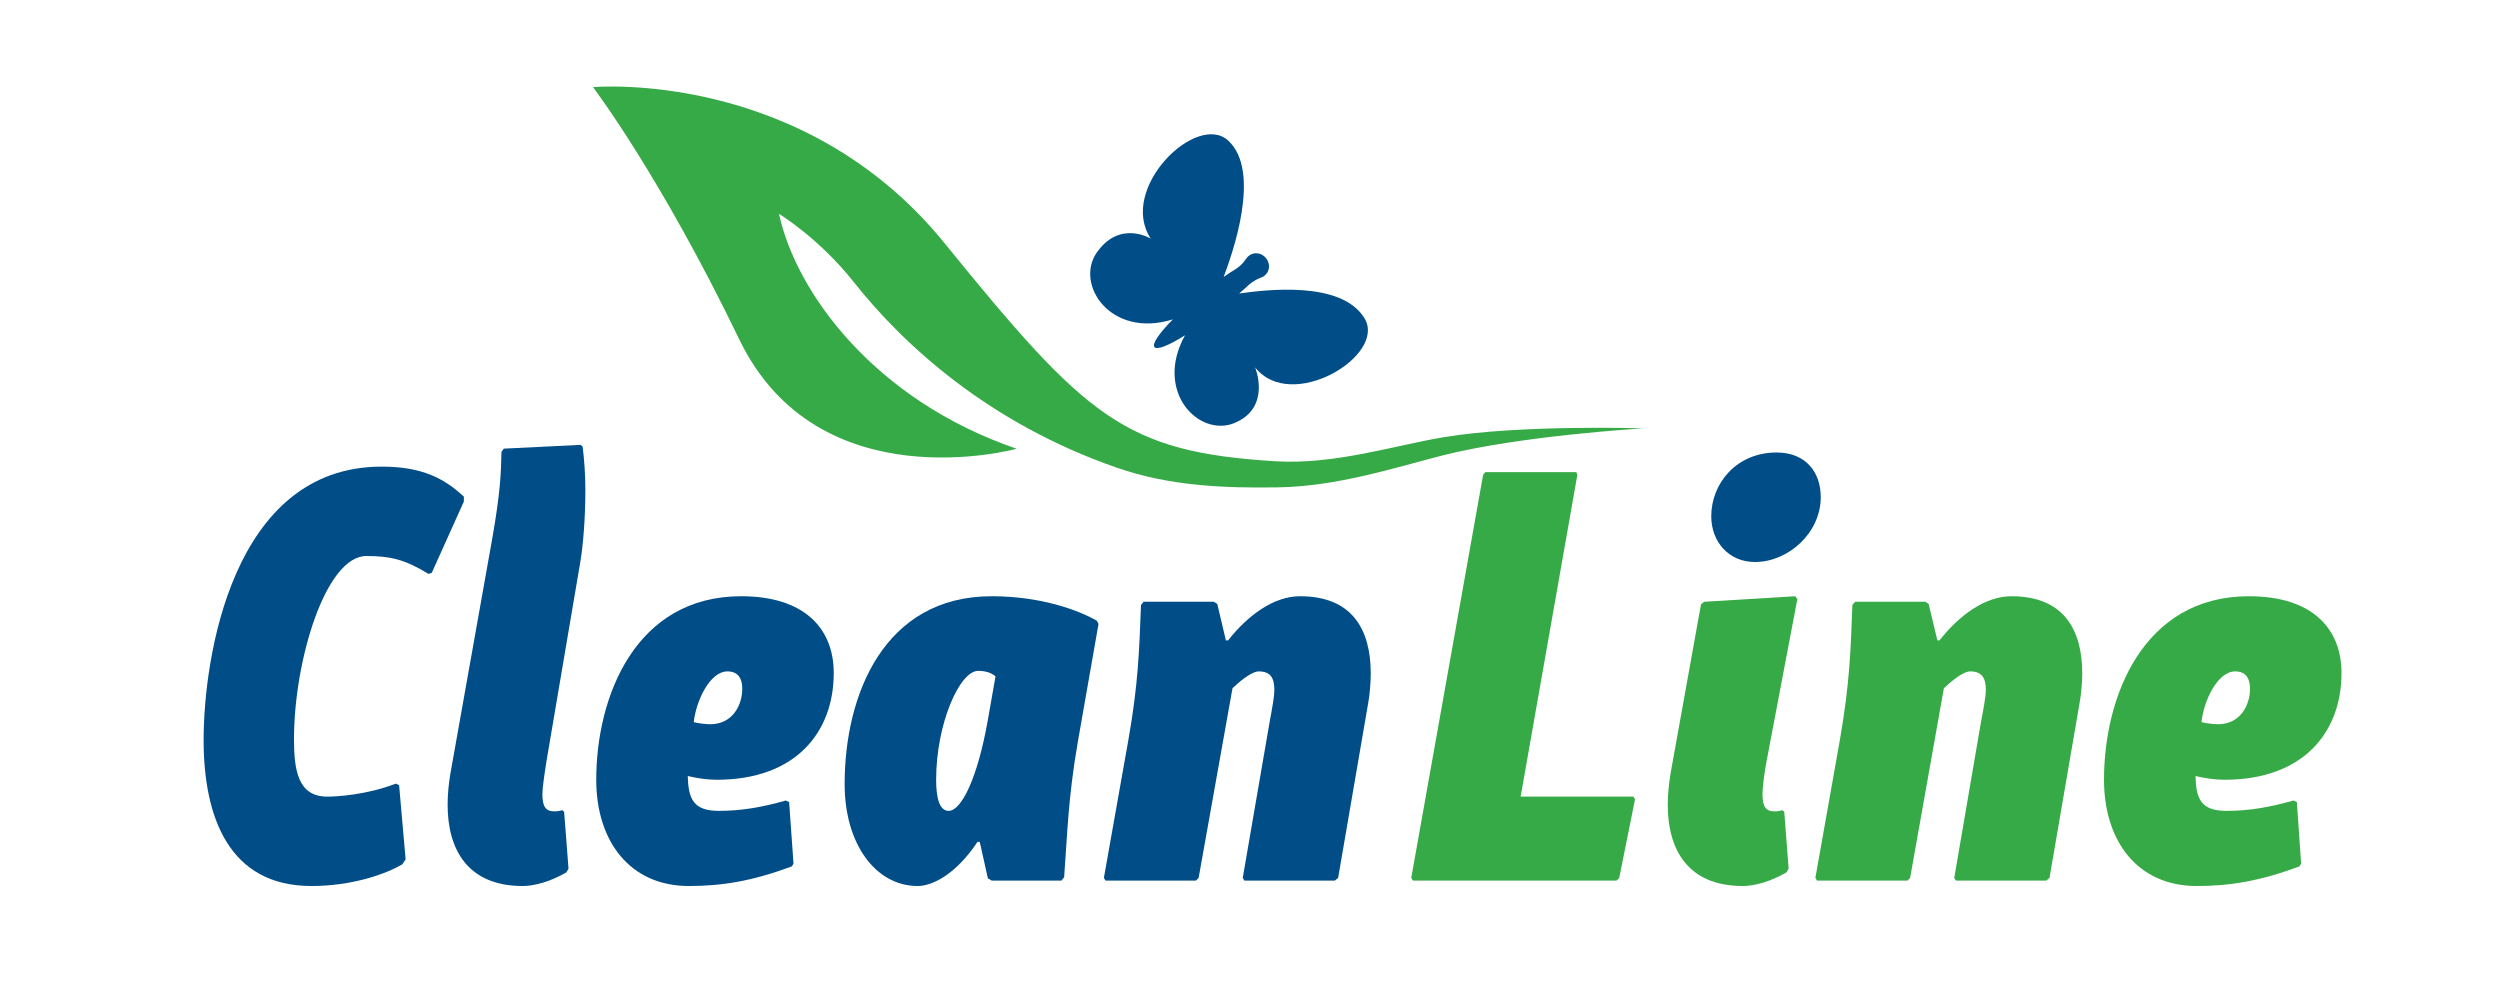 <?xml version="1.0" encoding="UTF-8"?>
<svg xmlns="http://www.w3.org/2000/svg" xmlns:xlink="http://www.w3.org/1999/xlink" width="400px" height="158px" viewBox="0 0 400 158" version="1.1">
<g id="surface1">
<path style=" stroke:none;fill-rule:evenodd;fill:rgb(0%,30.196%,52.941%);fill-opacity:1;" d="M 208 95.398 C 203.82 95.398 199.641 98.441 196.5 102.461 L 196.141 102.461 L 194.762 96.621 L 194.219 96.281 L 182.98 96.281 L 182.559 96.801 C 182.281 104.02 182.121 109.441 180.539 118.398 L 176.621 140.461 L 176.879 140.898 L 191.359 140.898 L 191.781 140.461 L 197.199 110.121 C 199.102 108.301 200.602 107.422 201.379 107.422 C 203.379 107.422 203.898 108.559 203.898 110.48 C 203.898 111.262 203.559 113.359 203.121 115.621 L 198.84 140.461 L 199.102 140.898 L 213.578 140.898 L 214.102 140.461 L 218.898 112.559 C 219.16 111.262 219.32 109.078 219.32 107.781 C 219.32 100.621 216.281 95.398 208 95.398 Z M 208 95.398 "/>
<path style=" stroke:none;fill-rule:evenodd;fill:rgb(0%,30.196%,52.941%);fill-opacity:1;" d="M 146.82 141.762 C 149.34 141.762 153.102 139.68 156.398 134.699 L 156.762 134.699 L 158.059 140.539 L 158.68 140.898 L 169.82 140.898 L 170.262 140.359 C 170.781 133.48 170.879 127.82 172.441 118.762 L 175.762 99.84 L 175.5 99.32 C 172.621 97.66 166.602 95.398 158.68 95.398 C 141.422 95.398 135.141 111.18 135.141 125.461 C 135.141 135.059 140.121 141.762 146.82 141.762 Z M 151.781 129.738 C 150.301 129.738 149.781 127.641 149.781 124.762 C 149.781 115.801 153.539 107.34 156.5 107.34 C 157.621 107.34 158.578 107.602 159.281 108.219 L 158.059 115.18 C 156.398 124.602 153.801 129.738 151.781 129.738 Z M 151.781 129.738 "/>
<path style=" stroke:none;fill-rule:evenodd;fill:rgb(0%,30.196%,52.941%);fill-opacity:1;" d="M 110.039 124.16 C 111.441 124.5 113.102 124.762 114.66 124.762 C 127.379 124.762 133.398 117.102 133.398 107.68 C 133.398 100.621 128.781 95.398 118.578 95.398 C 101.68 95.398 95.398 111.441 95.398 124.762 C 95.398 134.621 100.801 141.762 110.219 141.762 C 115.539 141.762 120.32 140.98 126.699 138.621 L 126.961 138.18 L 126.262 128.34 L 125.738 128.078 C 122.078 129.121 118.762 129.738 115.02 129.738 C 110.922 129.738 110.141 127.82 110.039 124.16 Z M 116.398 107.422 C 117.359 107.422 118.762 107.781 118.762 110.219 C 118.762 112.738 117.281 115.879 113.621 115.879 C 112.922 115.879 111.441 115.699 111 115.539 C 111.359 112.219 113.539 107.422 116.398 107.422 Z M 116.398 107.422 "/>
<path style=" stroke:none;fill-rule:evenodd;fill:rgb(0%,30.196%,52.941%);fill-opacity:1;" d="M 90.621 139.578 L 90.961 138.98 L 90.262 129.898 L 90 129.641 C 89.559 129.738 89.219 129.82 88.699 129.82 C 87.301 129.82 86.781 129.039 86.781 127.039 C 86.781 126.16 87.121 123.719 87.48 121.539 L 92.879 89.738 C 93.32 87.039 93.66 82.762 93.66 78.398 C 93.66 75.961 93.48 73.52 93.219 71.441 L 92.879 71.18 L 80.602 71.781 L 80.238 72.301 C 80.16 75.801 80.059 78.762 78.762 86.16 L 72.059 123.801 C 71.781 125.461 71.621 127.121 71.621 128.781 C 71.621 135.84 74.762 141.762 83.641 141.762 C 85.48 141.762 88.078 141.059 90.621 139.578 Z M 90.621 139.578 "/>
<path style=" stroke:none;fill-rule:evenodd;fill:rgb(0%,30.196%,52.941%);fill-opacity:1;" d="M 52.359 127.461 C 47.66 127.461 47.039 123.199 47.039 118.238 C 47.039 105.68 52.102 88.961 58.621 88.961 C 62.379 88.961 64.738 89.48 68.559 91.82 L 69.078 91.66 L 74.219 80.238 L 74.219 79.461 C 71.102 76.578 67.602 74.66 61.059 74.66 C 37.102 74.66 32.578 105.422 32.578 118.398 C 32.578 130.781 36.66 141.762 49.82 141.762 C 56.359 141.762 61.762 139.84 64.379 138.281 L 64.898 137.5 L 63.859 125.641 L 63.34 125.379 C 58.621 127.199 53.84 127.461 52.359 127.461 Z M 52.359 127.461 "/>
<path style=" stroke:none;fill-rule:evenodd;fill:rgb(21.176%,66.667%,27.451%);fill-opacity:1;" d="M 351.281 124.16 C 352.68 124.5 354.34 124.762 355.898 124.762 C 368.621 124.762 374.641 117.102 374.641 107.68 C 374.641 100.621 370.02 95.398 359.82 95.398 C 342.922 95.398 336.641 111.441 336.641 124.762 C 336.641 134.621 342.039 141.762 351.461 141.762 C 356.781 141.762 361.559 140.98 367.922 138.621 L 368.18 138.18 L 367.5 128.34 L 366.961 128.078 C 363.301 129.121 360 129.738 356.238 129.738 C 352.16 129.738 351.359 127.82 351.281 124.16 Z M 357.641 107.422 C 358.602 107.422 360 107.781 360 110.219 C 360 112.738 358.52 115.879 354.859 115.879 C 354.16 115.879 352.68 115.699 352.238 115.539 C 352.578 112.219 354.762 107.422 357.641 107.422 Z M 357.641 107.422 "/>
<path style=" stroke:none;fill-rule:evenodd;fill:rgb(21.176%,66.667%,27.451%);fill-opacity:1;" d="M 321.82 95.398 C 317.641 95.398 313.461 98.441 310.32 102.461 L 309.98 102.461 L 308.578 96.621 L 308.059 96.281 L 296.82 96.281 L 296.379 96.801 C 296.121 104.02 295.941 109.441 294.379 118.398 L 290.461 140.461 L 290.719 140.898 L 305.18 140.898 L 305.621 140.461 L 311.02 110.121 C 312.941 108.301 314.422 107.422 315.199 107.422 C 317.199 107.422 317.738 108.559 317.738 110.48 C 317.738 111.262 317.379 113.359 316.941 115.621 L 312.68 140.461 L 312.941 140.898 L 327.398 140.898 L 327.922 140.461 L 332.719 112.559 C 332.98 111.262 333.16 109.078 333.16 107.781 C 333.16 100.621 330.102 95.398 321.82 95.398 Z M 321.82 95.398 "/>
<path style=" stroke:none;fill-rule:evenodd;fill:rgb(21.176%,66.667%,27.451%);fill-opacity:1;" d="M 287.578 95.84 L 287.219 95.398 L 272.68 96.281 L 272.16 96.699 L 267.281 123.801 C 267.02 125.461 266.84 127.121 266.84 128.781 C 266.84 135.84 269.98 141.762 278.859 141.762 C 280.699 141.762 283.301 141.059 285.84 139.578 L 286.18 138.98 L 285.48 129.898 L 285.219 129.641 C 284.801 129.738 284.441 129.82 283.922 129.82 C 282.52 129.82 282 129.039 282 127.039 C 282 126.16 282.262 123.719 282.699 121.539 Z M 287.578 95.84 "/>
<path style=" stroke:none;fill-rule:evenodd;fill:rgb(0%,30.196%,52.941%);fill-opacity:1;" d="M 291.32 79.539 C 291.32 75.621 288.98 72.398 284.262 72.398 C 277.82 72.398 273.801 77.359 273.801 82.602 C 273.801 86.68 276.602 89.922 280.781 89.922 C 286.102 89.922 291.32 85.301 291.32 79.539 Z M 291.32 79.539 "/>
<path style=" stroke:none;fill-rule:evenodd;fill:rgb(21.176%,66.667%,27.451%);fill-opacity:1;" d="M 258.641 140.898 L 259.078 140.461 L 261.602 127.898 L 261.34 127.461 L 243.301 127.461 L 252.379 75.961 L 252.199 75.539 L 237.641 75.539 L 237.301 75.961 L 225.801 140.461 L 226.059 140.898 Z M 258.641 140.898 "/>
<path style=" stroke:none;fill-rule:evenodd;fill:rgb(21.176%,66.667%,27.451%);fill-opacity:1;" d="M 94.879 13.941 C 94.879 13.941 128.398 10.898 151.121 38.898 C 173.859 66.898 179.879 72.301 204.039 73.801 C 213.52 74.379 222.98 71.301 230.941 69.961 C 243.262 67.898 262.961 68.539 262.961 68.539 C 262.961 68.539 243.559 69.66 230.922 72.84 C 223.262 74.781 214.078 77.84 204.379 77.98 C 196 78.102 187.199 77.801 178.66 74.82 C 158.219 67.719 144.578 55.219 136.559 45.078 C 131.02 38.078 124.641 34.219 124.641 34.219 C 127.359 46.801 139.898 64 162.66 71.801 C 162.66 71.801 130.961 80.559 118.281 54.301 C 105.602 28.02 94.879 13.941 94.879 13.941 Z M 94.879 13.941 "/>
<path style=" stroke:none;fill-rule:evenodd;fill:rgb(0%,30.196%,52.941%);fill-opacity:1;" d="M 218.34 50.961 C 214.68 44.82 202.422 46.379 198.262 46.961 C 198.82 46.48 199.34 46.02 199.801 45.578 C 199.801 45.578 200.52 44.898 201.68 44.441 C 201.922 44.379 202.16 44.262 202.359 44.078 C 203.18 43.422 203.281 42.18 202.559 41.301 C 201.859 40.422 200.621 40.262 199.801 40.941 C 199.641 41.059 199.52 41.199 199.422 41.359 L 199.398 41.359 C 198.738 42.441 197.738 43.039 197.738 43.039 C 197.121 43.398 196.48 43.84 195.781 44.32 C 197.121 40.738 201.898 27.5 196.539 22.52 C 191.5 17.82 178.84 30.18 184.121 38.18 C 184.121 38.18 179.141 35.121 175.461 40.441 C 171.98 45.5 177.641 54.16 187.602 51.121 L 187.719 51.039 C 185.52 53.262 184.281 55 184.719 55.539 C 185.141 56.039 187.039 55.262 189.602 53.641 C 184.602 62.699 191.859 70.02 197.52 67.68 C 203.48 65.199 200.82 58.781 200.82 58.781 C 206.602 66.121 221.879 56.879 218.34 50.961 Z M 218.34 50.961 "/>
</g>
</svg>
